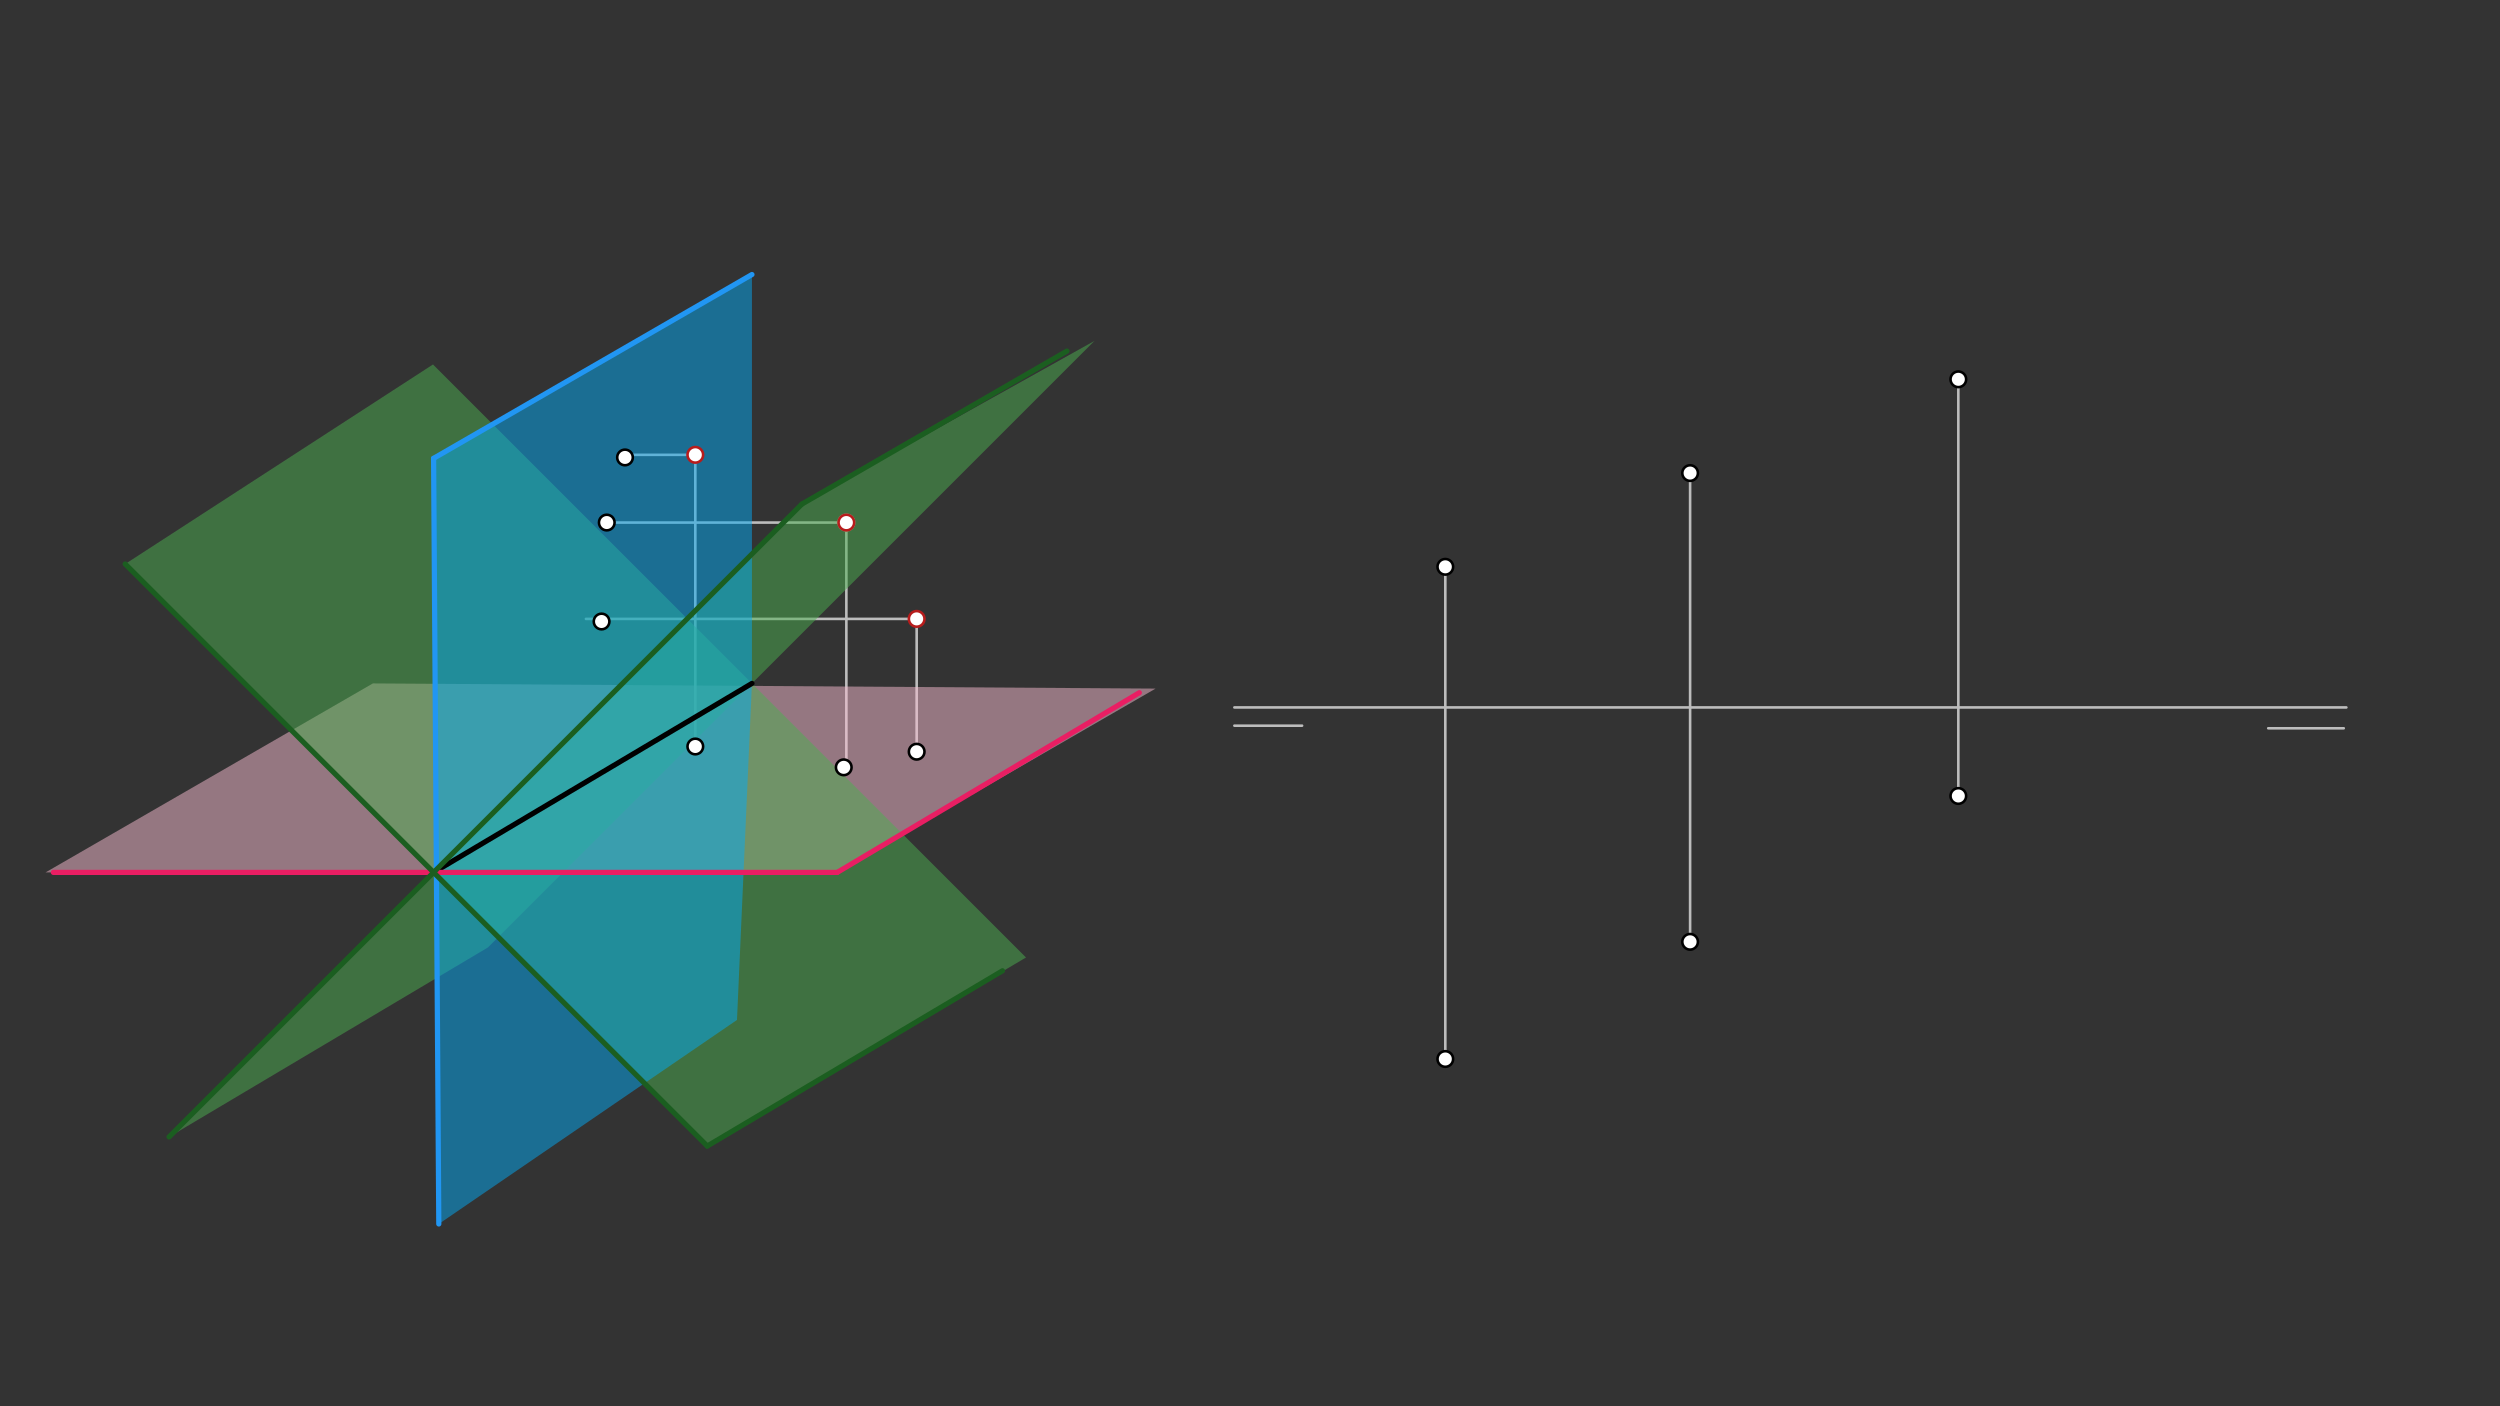 <svg xmlns="http://www.w3.org/2000/svg" class="svg--1it" height="100%" preserveAspectRatio="xMidYMid meet" viewBox="0 0 960 540" width="100%"><rect x="0" y="0" width="960" height="540" fill="#333333" stroke="none"/><defs><marker id="marker-arrow" markerHeight="16" markerUnits="userSpaceOnUse" markerWidth="24" orient="auto-start-reverse" refX="24" refY="4" viewBox="0 0 24 8"><path d="M 0 0 L 24 4 L 0 8 z" stroke="inherit"></path></marker></defs><g class="aux-layer--1FB"><g class="element--2qn"><line stroke="#BDBDBD" stroke-dasharray="none" stroke-linecap="round" stroke-width="1" x1="474" x2="901" y1="271.656" y2="271.656"></line></g><g class="element--2qn"><line stroke="#BDBDBD" stroke-dasharray="none" stroke-linecap="round" stroke-width="1" x1="474" x2="500" y1="278.656" y2="278.656"></line></g><g class="element--2qn"><line stroke="#BDBDBD" stroke-dasharray="none" stroke-linecap="round" stroke-width="1" x1="871" x2="900" y1="279.656" y2="279.656"></line></g><g class="element--2qn"><line stroke="#BDBDBD" stroke-dasharray="none" stroke-linecap="round" stroke-width="1" x1="352" x2="352" y1="237.656" y2="286.656"></line></g><g class="element--2qn"><line stroke="#BDBDBD" stroke-dasharray="none" stroke-linecap="round" stroke-width="1" x1="352" x2="225" y1="237.656" y2="237.656"></line></g><g class="element--2qn"><line stroke="#BDBDBD" stroke-dasharray="none" stroke-linecap="round" stroke-width="1" x1="555" x2="555" y1="271.656" y2="406.656"></line></g><g class="element--2qn"><line stroke="#BDBDBD" stroke-dasharray="none" stroke-linecap="round" stroke-width="1" x1="555" x2="555" y1="271.656" y2="217.656"></line></g><g class="element--2qn"><line stroke="#BDBDBD" stroke-dasharray="none" stroke-linecap="round" stroke-width="1" x1="325" x2="325" y1="200.656" y2="296.656"></line></g><g class="element--2qn"><line stroke="#BDBDBD" stroke-dasharray="none" stroke-linecap="round" stroke-width="1" x1="325" x2="233" y1="200.656" y2="200.656"></line></g><g class="element--2qn"><line stroke="#BDBDBD" stroke-dasharray="none" stroke-linecap="round" stroke-width="1" x1="649" x2="649" y1="271.656" y2="181.656"></line></g><g class="element--2qn"><line stroke="#BDBDBD" stroke-dasharray="none" stroke-linecap="round" stroke-width="1" x1="649" x2="649" y1="271.656" y2="361.656"></line></g><g class="element--2qn"><line stroke="#BDBDBD" stroke-dasharray="none" stroke-linecap="round" stroke-width="1" x1="267" x2="267" y1="174.656" y2="286.656"></line></g><g class="element--2qn"><line stroke="#BDBDBD" stroke-dasharray="none" stroke-linecap="round" stroke-width="1" x1="267" x2="238" y1="174.656" y2="174.656"></line></g><g class="element--2qn"><line stroke="#BDBDBD" stroke-dasharray="none" stroke-linecap="round" stroke-width="1" x1="752" x2="752" y1="271.656" y2="145.656"></line></g><g class="element--2qn"><line stroke="#BDBDBD" stroke-dasharray="none" stroke-linecap="round" stroke-width="1" x1="752" x2="752" y1="271.656" y2="305.656"></line></g><g class="element--2qn"><circle cx="325" cy="200.656" r="3" stroke="#BDBDBD" stroke-width="1" fill="#ffffff"></circle>}</g></g><g class="main-layer--3Vd"><g class="element--2qn"><g fill="#F8BBD0" opacity="0.5"></g></g><g class="element--2qn"><g fill="#F8BBD0" opacity="0.5"><path d="M 143.191 262.432 L 437.5 264.422 Z" stroke="none"></path></g></g><g class="element--2qn"><g fill="#F8BBD0" opacity="0.5"></g></g><g class="element--2qn"><g fill="#F8BBD0" opacity="0.5"><path d="M 17.5 335 L 321.5 335 L 443.744 264.422 L 143.191 262.432 L 17.5 335 Z" stroke="none"></path></g></g><g class="element--2qn"><g fill="#4CAF50" opacity="0.5"><path d="M 64.922 436.578 L 307.922 193.578 L 420.26 130.916 L 187.367 363.809 L 64.922 436.578 Z" stroke="none"></path></g></g><g class="element--2qn"><g fill="#4CAF50" opacity="0.5"><path d="M 48.078 216.578 L 166.268 139.956 L 393.984 367.672 L 271.578 440.078 L 48.078 216.578 Z" stroke="none"></path></g></g><g class="element--2qn"><g fill="#03A9F4" opacity="0.5"><path d="M 166.5 176 L 288.744 105.422 L 288.744 262.432 L 283 391.656 L 168.5 470 L 166.5 176 Z" stroke="none"></path></g></g><g class="element--2qn"><line stroke="#2196F3" stroke-dasharray="none" stroke-linecap="round" stroke-width="2" x1="166.5" x2="288.744" y1="176" y2="105.422"></line></g><g class="element--2qn"><line stroke="#2196F3" stroke-dasharray="none" stroke-linecap="round" stroke-width="2" x1="166.5" x2="168.5" y1="176" y2="470"></line></g><g class="element--2qn"><line stroke="#000000" stroke-dasharray="none" stroke-linecap="round" stroke-width="2" x1="166.5" x2="288.744" y1="335" y2="262.432"></line></g><g class="element--2qn"><line stroke="#E91E63" stroke-dasharray="none" stroke-linecap="round" stroke-width="2" x1="20.5" x2="321.5" y1="335" y2="335"></line></g><g class="element--2qn"><line stroke="#E91E63" stroke-dasharray="none" stroke-linecap="round" stroke-width="2" x1="321.5" x2="437.5" y1="335" y2="266"></line></g><g class="element--2qn"><line stroke="#1B5E20" stroke-dasharray="none" stroke-linecap="round" stroke-width="2" x1="166.5" x2="307.922" y1="335" y2="193.578"></line></g><g class="element--2qn"><line stroke="#1B5E20" stroke-dasharray="none" stroke-linecap="round" stroke-width="2" x1="166.5" x2="64.922" y1="335" y2="436.578"></line></g><g class="element--2qn"><line stroke="#1B5E20" stroke-dasharray="none" stroke-linecap="round" stroke-width="2" x1="307.922" x2="409.7" y1="193.578" y2="134.816"></line></g><g class="element--2qn"><line stroke="#1B5E20" stroke-dasharray="none" stroke-linecap="round" stroke-width="2" x1="166.5" x2="48.078" y1="335" y2="216.578"></line></g><g class="element--2qn"><line stroke="#1B5E20" stroke-dasharray="none" stroke-linecap="round" stroke-width="2" x1="166.5" x2="271.578" y1="335" y2="440.078"></line></g><g class="element--2qn"><line stroke="#1B5E20" stroke-dasharray="none" stroke-linecap="round" stroke-width="2" x1="271.578" x2="384.949" y1="440.078" y2="372.778"></line></g><g class="element--2qn"><circle cx="352" cy="237.656" r="3" stroke="#B71C1C" stroke-width="1" fill="#ffffff"></circle>}</g><g class="element--2qn"><circle cx="325" cy="200.656" r="3" stroke="#B71C1C" stroke-width="1" fill="#ffffff"></circle>}</g><g class="element--2qn"><circle cx="267" cy="174.656" r="3" stroke="#B71C1C" stroke-width="1" fill="#ffffff"></circle>}</g><g class="element--2qn"><circle cx="352" cy="288.656" r="3" stroke="#000000" stroke-width="1" fill="#ffffff"></circle>}</g><g class="element--2qn"><circle cx="231" cy="238.656" r="3" stroke="#000000" stroke-width="1" fill="#ffffff"></circle>}</g><g class="element--2qn"><circle cx="555" cy="406.656" r="3" stroke="#000000" stroke-width="1" fill="#ffffff"></circle>}</g><g class="element--2qn"><circle cx="555" cy="217.656" r="3" stroke="#000000" stroke-width="1" fill="#ffffff"></circle>}</g><g class="element--2qn"><circle cx="324" cy="294.656" r="3" stroke="#000000" stroke-width="1" fill="#ffffff"></circle>}</g><g class="element--2qn"><circle cx="233" cy="200.656" r="3" stroke="#000000" stroke-width="1" fill="#ffffff"></circle>}</g><g class="element--2qn"><circle cx="649" cy="181.656" r="3" stroke="#000000" stroke-width="1" fill="#ffffff"></circle>}</g><g class="element--2qn"><circle cx="649" cy="361.656" r="3" stroke="#000000" stroke-width="1" fill="#ffffff"></circle>}</g><g class="element--2qn"><circle cx="267" cy="286.656" r="3" stroke="#000000" stroke-width="1" fill="#ffffff"></circle>}</g><g class="element--2qn"><circle cx="240" cy="175.656" r="3" stroke="#000000" stroke-width="1" fill="#ffffff"></circle>}</g><g class="element--2qn"><circle cx="752" cy="305.656" r="3" stroke="#000000" stroke-width="1" fill="#ffffff"></circle>}</g><g class="element--2qn"><circle cx="752" cy="145.656" r="3" stroke="#000000" stroke-width="1" fill="#ffffff"></circle>}</g></g><g class="snaps-layer--2PT"></g><g class="temp-layer--rAP"></g></svg>
